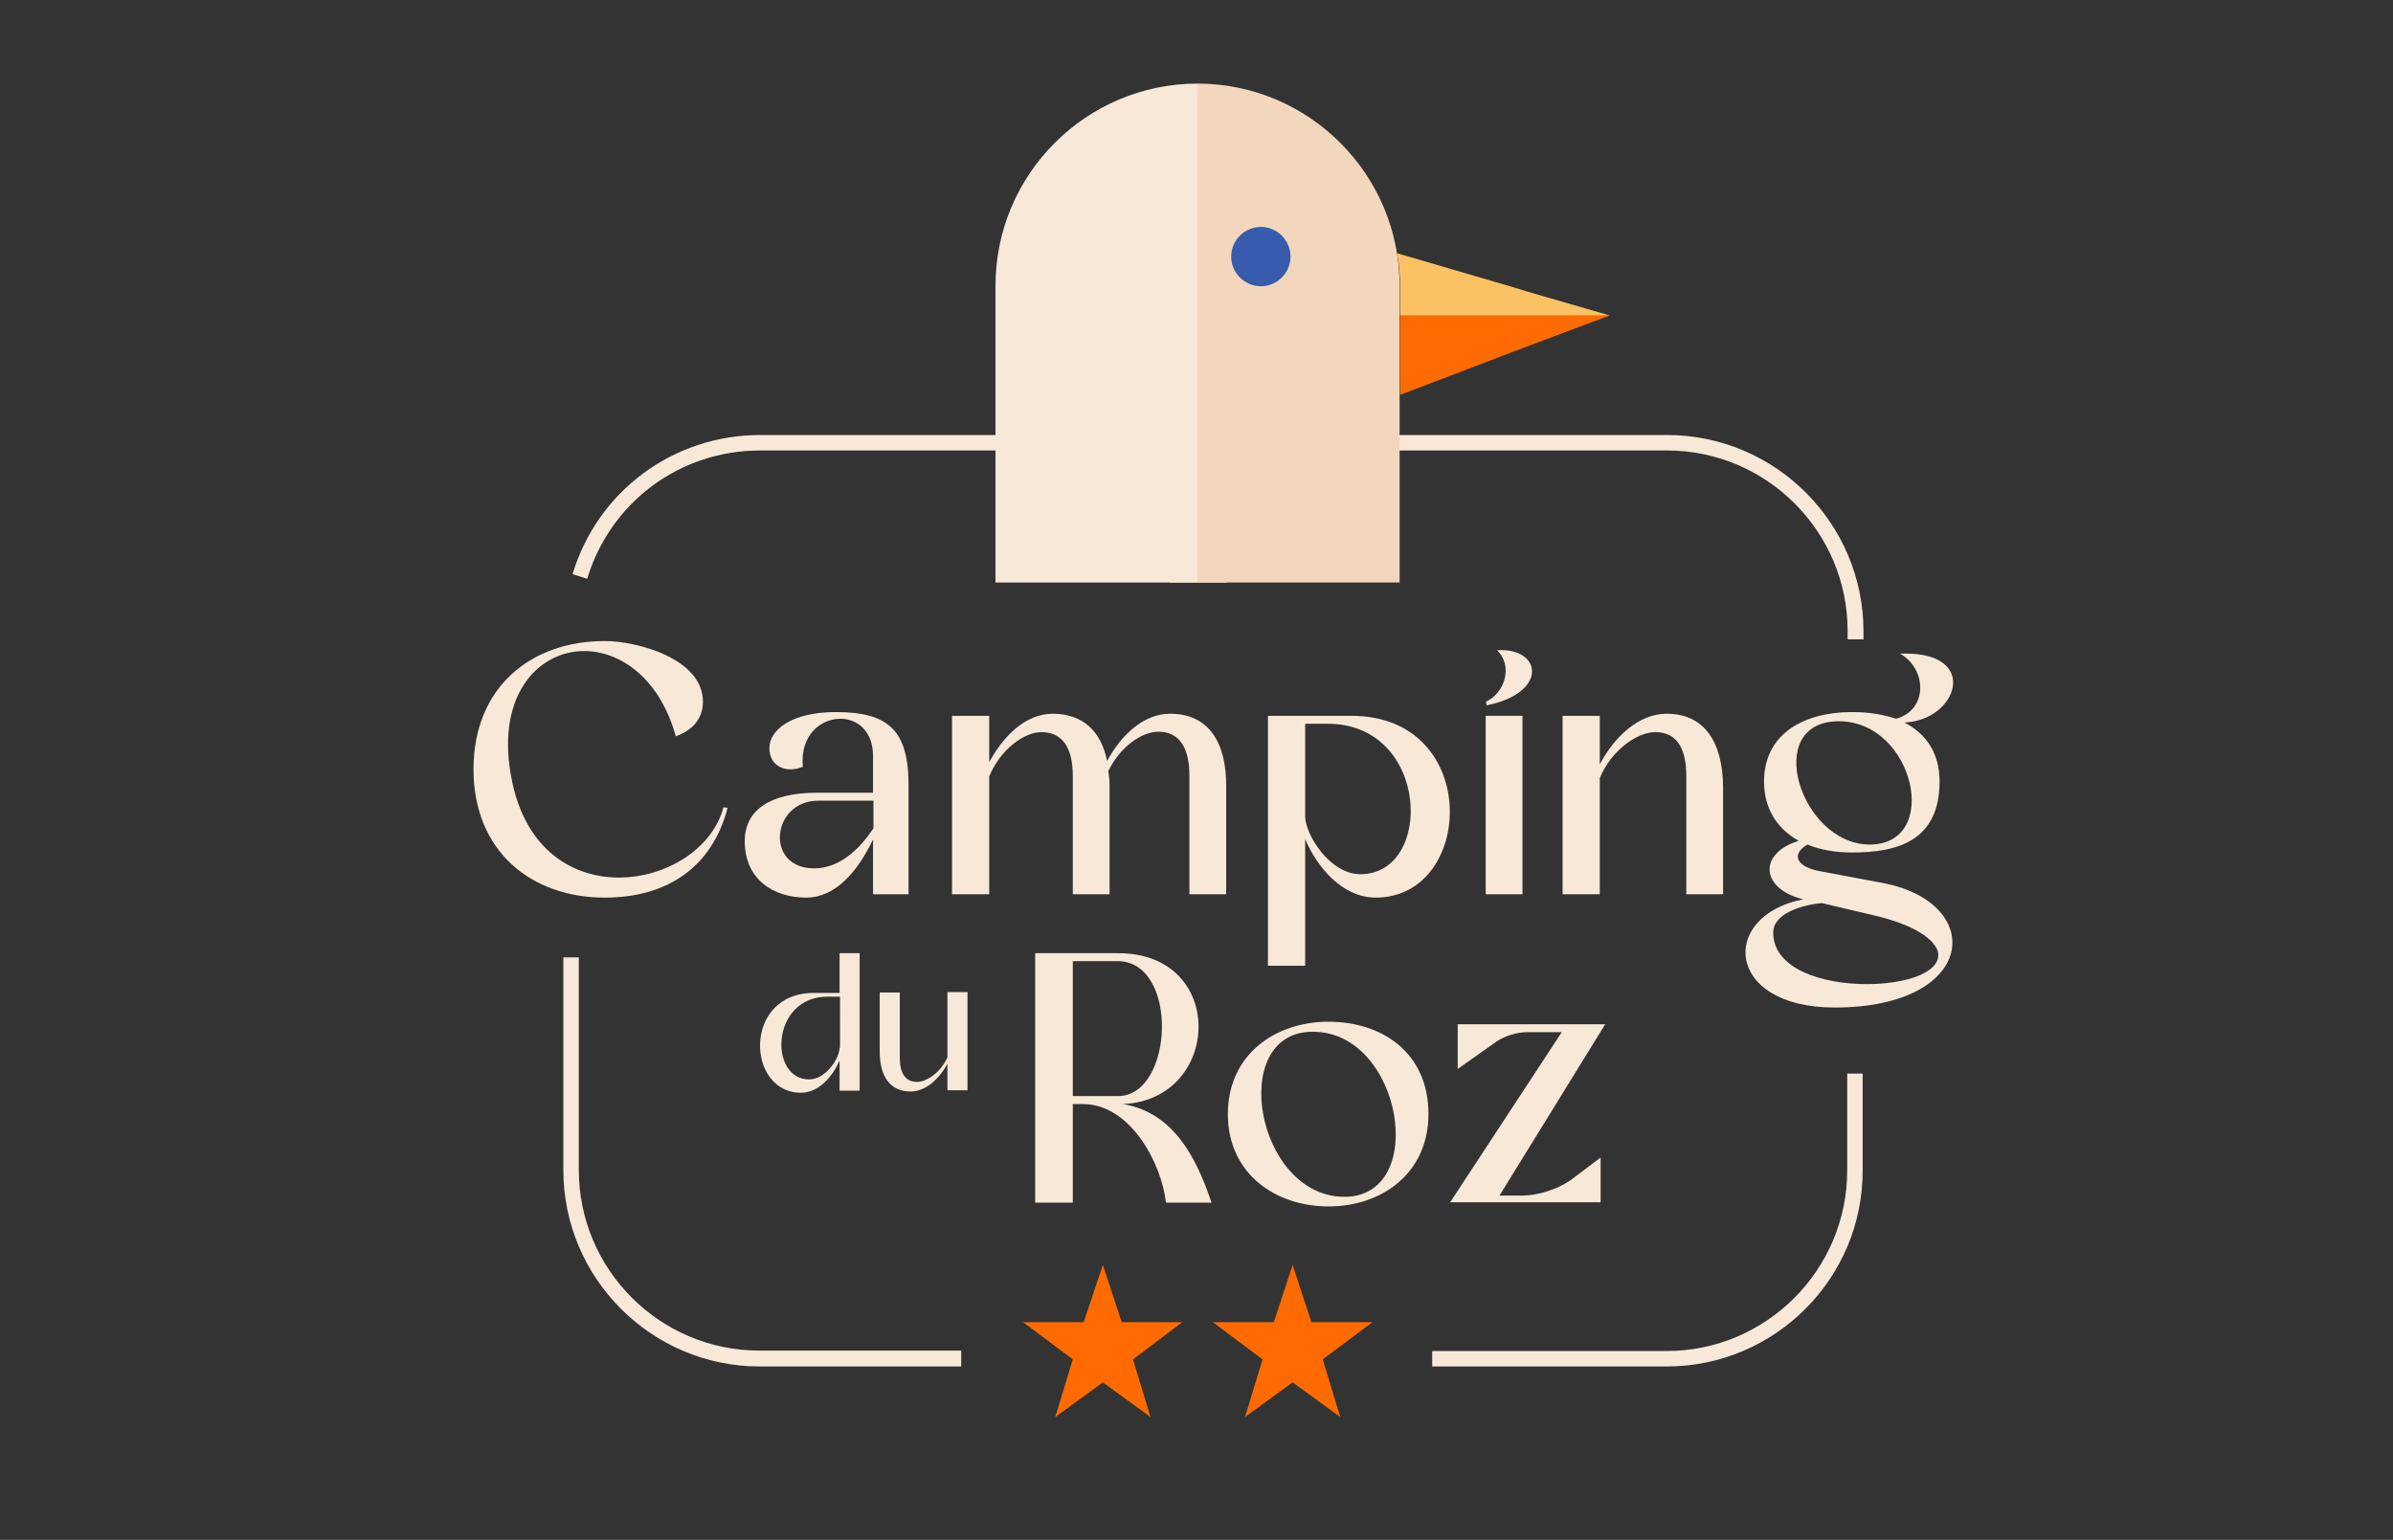 <?xml version="1.0" encoding="utf-8"?>
<!-- Generator: Adobe Illustrator 26.0.3, SVG Export Plug-In . SVG Version: 6.00 Build 0)  -->
<svg version="1.1" id="Calque_1" xmlns="http://www.w3.org/2000/svg" xmlns:xlink="http://www.w3.org/1999/xlink" x="0px" y="0px"
	 viewBox="0 0 572.6 368.5" style="enable-background:new 0 0 572.6 368.5;" xml:space="preserve">
<rect x="0" y="0" width="572.6" height="368.5" fill="#333333" stroke="none"/>
<style type="text/css">
	.st0{fill:#F8E8D8;}
	.st1{fill:#FF6B00;}
	.st2{fill:none;stroke:#F5F0E3;stroke-miterlimit:10;}
	.st3{fill:#F3D7BD;}
	.st4{fill:#385CAD;}
	.st5{fill:#FAC262;}
</style>
<rect x="279.8" y="22.5" class="st0" width="13.7" height="116.9"/>
<g>
	<g>
		<g>
			<polygon class="st1" points="268.4,316.4 263.9,302.7 259.3,316.4 244.8,316.4 256.7,325.3 252.5,339.1 263.9,330.8 275.3,339.1 
				271.1,325.3 282.9,316.4 			"/>
		</g>
		<g>
			<polygon class="st1" points="328.4,316.4 313.8,316.4 309.3,302.7 304.8,316.4 290.2,316.4 302.1,325.3 297.9,339.1 309.3,330.8 
				320.7,339.1 316.5,325.3 			"/>
		</g>
	</g>
</g>
<path class="st2" d="M230.1,325.1"/>
<path class="st0" d="M398.8,327h-56.1v-3.7h56.1c23.8,0,43.2-19.4,43.2-43.2v-23.2h3.7V280C445.8,305.9,424.7,327,398.8,327z"/>
<path class="st0" d="M445.8,153h-3.7v-2c0-23.8-19.4-43.2-43.2-43.2h-217c-19.2,0-35.8,12.3-41.4,30.7l-3.5-1.1
	c6-19.9,24.1-33.3,44.9-33.3h217c25.9,0,47,21.1,47,47V153z"/>
<path class="st0" d="M230.1,327h-48.3c-25.9,0-47-21.1-47-47v-50.9h3.7V280c0,23.8,19.4,43.2,43.2,43.2h48.3V327z"/>
<g>
	<g>
		<path class="st0" d="M286.6,139.4h-48.4v-71c0-26.7,21.7-48.4,48.4-48.4h0V139.4z"/>
		<path class="st3" d="M334.9,139.4h-48.4V20h0c26.7,0,48.4,21.7,48.4,48.4V139.4z"/>
	</g>
	<g>
		<g>
			<g>
				<g>
					<polygon class="st1" points="385.2,75.5 378.2,78.1 361.2,84.5 357.3,86 335,94.5 335,75.5 					"/>
				</g>
			</g>
			<path class="st4" d="M308.8,61.4c0-3.9-3.2-7.1-7.1-7.1c-3.9,0-7.1,3.2-7.1,7.1c0,3.9,3.2,7.1,7.1,7.1
				C305.6,68.5,308.8,65.3,308.8,61.4z"/>
		</g>
	</g>
	<path class="st5" d="M385.2,75.5H335v-7.1c0-2.6-0.2-5.3-0.7-7.8l28,8.2l2.9,0.9L385.2,75.5z"/>
</g>
<g>
	<g>
		<path class="st0" d="M148.1,210c-10.9,0-22-6.4-25.5-22.7c-4.4-20.4,5.9-31.5,17.2-31.5c8.7,0,18.1,6.6,21.9,20.4l1-0.4
			c2.5-1.1,5.5-3.4,5.5-7.9c0-10.3-15.8-14.5-23.5-14.5c-17.6,0-31.4,11-31.4,30.7c0,19.6,13.8,30.7,31.4,30.7
			c15.3,0,25.8-7.6,29.4-21.5l-1-0.1C170.5,203.1,159.4,210,148.1,210z"/>
		<path class="st0" d="M200,170.4c-10.8,0-15.9,4.4-15.9,8.6c0,3.2,2.1,5.1,5.1,5.1c0.9,0,1.9-0.2,2.9-0.6c-0.7-7.6,4.3-11.5,9-11.5
			c4,0,7.8,2.9,7.8,8.9v8.8h-13.4c-11.6,0-17.3,4.4-17.3,11.6c0,9,6.7,13.5,14.7,13.5c6.9,0,12.2-6,16-13.9V214h8.5v-25.6
			C217.5,174.8,212.7,170.4,200,170.4z M209,198.2c-3.5,5.3-8.3,9.6-14.2,9.6c-11.9,0-10.2-16.2,1-16.2H209V198.2z"/>
		<path class="st0" d="M280,170.8c-6.4,0-11.7,5.1-15.1,11.3c-1.4-7.1-5.8-11.3-13-11.3c-6.5,0-11.8,5.3-15.2,11.6v-11.1h-8.9V214
			h8.9v-28.2c2.6-6.3,8.2-10.6,12.5-10.6c5,0,7.5,3.7,7.5,10.5V214h8.8v-25.7c0-1.3-0.1-2.6-0.3-3.8c2.8-5.7,7.9-9.4,12-9.4
			c4.9,0,7.4,3.7,7.4,10.5V214h8.8v-25.7C293.5,177.5,289.1,170.8,280,170.8z"/>
		<path class="st0" d="M323.4,171.3h-20v59.8h8.9v-30.3c2.8,6.6,8.8,14,16.9,14C352.9,214.8,354.6,171.3,323.4,171.3z M325.5,209.2
			c-7.3,0-13.2-9.5-13.2-13.9v-22.1h5.4C342.1,173.2,343.2,209.2,325.5,209.2z"/>
		<rect x="355.5" y="171.3" class="st0" width="8.8" height="42.7"/>
		<path class="st0" d="M398.8,170.8c-6.7,0-12.5,5.5-16,12.1v-11.6h-8.9V214h8.9v-27.8c2.7-6.6,8.9-11,13.3-11c5,0,7.4,3.7,7.4,10.5
			V214h8.8v-25.7C412.2,177.5,407.8,170.8,398.8,170.8z"/>
		<path class="st0" d="M450.5,211.3l-14.9-2.8c-5.8-1-7.1-4.1-3.1-6.4c3.1,1.3,6.7,1.9,10.8,1.9c10.9,0,20.8-2.9,20.8-17
			c0-6.8-3.2-11.4-8.4-14.1c12.6-0.5,18.1-16.5,0.3-16.5h-1.4c6.5,3.6,6.8,13.5-0.9,15.6c-3-1-6.5-1.6-10.4-1.6
			c-12.8,0-21.2,6-21.2,16.6c0,6.5,3.1,11.3,8.3,14.2c-9.9,3.1-9,11.6,1.1,14c-20.1,3.9-18.9,25.9,7.5,25.9
			C473.2,241.1,475.3,216,450.5,211.3z M440,172.6c18.1,0,24.6,29.5,7.4,29.5C430.8,202.1,421.5,172.6,440,172.6z M446.7,235.5
			c-10.8,0-22.4-3.7-22.4-12.3c0-4.6,6.7-6.6,11.6-7.1l12.7,3c11.5,2.7,15.2,6.9,15.2,9.4C463.8,233,455.6,235.5,446.7,235.5z"/>
	</g>
	<g>
		<g>
			<path class="st0" d="M200.9,237.6h-6.1c-17.2,0-16.2,23.9-3.2,23.9c4.5,0,7.7-4.1,9.3-7.7v7.2h4.8v-32.9h-4.8V237.6z
				 M200.9,250.7c0,2.4-3.2,7.6-7.3,7.6c-9.7,0-9.2-19.8,4.4-19.8h3V250.7z"/>
			<path class="st0" d="M226.7,237.6V253c-1.5,3.5-4.9,5.9-7.3,5.9c-2.7,0-4.1-2-4.1-5.8v-15.6h-4.8v14.1c0,5.9,2.4,9.6,7.4,9.6
				c3.6,0,6.8-3,8.8-6.6v6.3h4.8v-23.5H226.7z"/>
		</g>
		<g>
			<path class="st0" d="M268.7,264.2c23.6-1,25-36.1-1.1-36.1h-19.9v59.7h9v-23.6h2.4c11.3,0,18.8,14,19.9,23.6h10.9
				C286.2,276.8,280.7,266.2,268.7,264.2z M256.7,262.3V230h10.7c14.8,0,13.5,32.3,0.1,32.3H256.7z"/>
			<path class="st0" d="M317.9,244.5c-12.8,0-24.1,7.9-24.1,22.1c0,14.2,11.3,22.1,24.1,22.1c12.7,0,23.9-7.9,23.9-22.1
				C341.8,251.8,330.6,244.5,317.9,244.5z M321.7,286.4c-21.2,0-28.1-39.5-7.6-39.5C335.5,246.8,342,286.4,321.7,286.4z"/>
			<path class="st0" d="M364.3,286.1h-5.5l25.3-41h-35.3v10.7l9.2-6.5c2-1.4,5-2.3,7.4-2.3h8.3l-26.7,40.7H383V277l-7.3,5.5
				C372.6,284.6,368,286.1,364.3,286.1z"/>
		</g>
	</g>
</g>
<path class="st0" d="M358.2,155.6c3.9,3.7,1.9,10.2-2.6,12.3l0.1,0.9C370.6,165.8,369,154.9,358.2,155.6z"/>
</svg>
